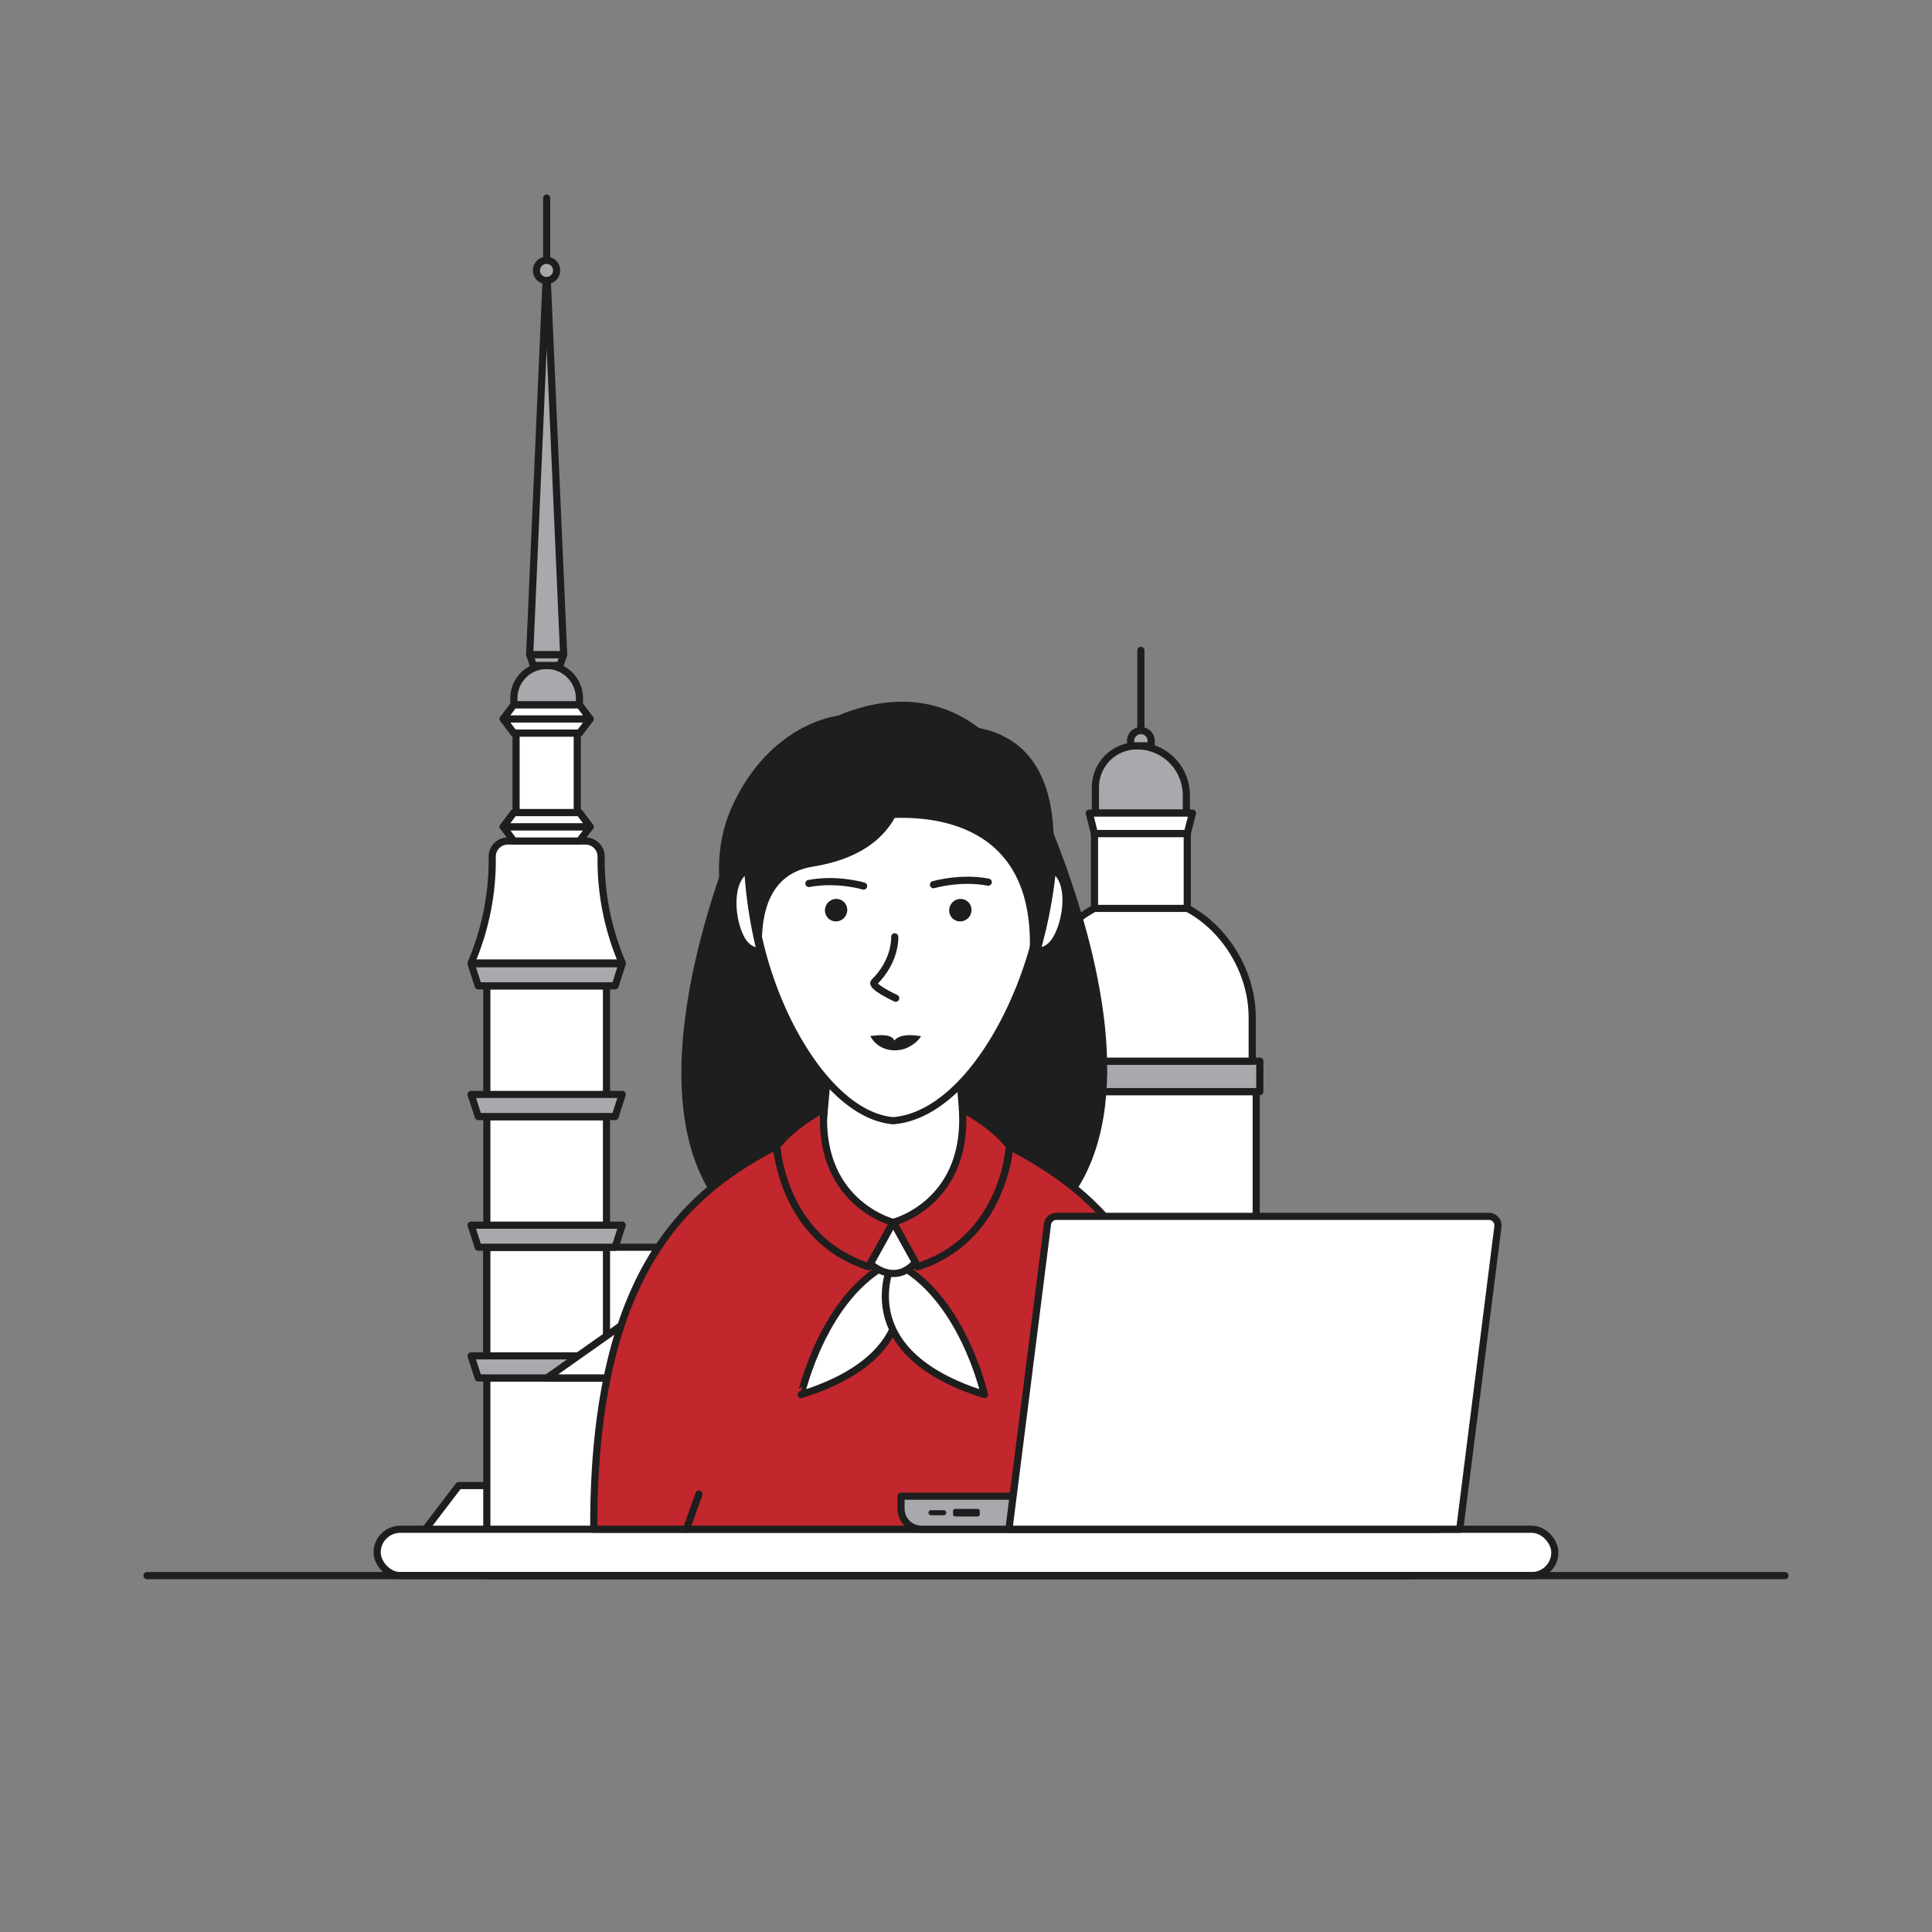 <?xml version="1.0" encoding="UTF-8"?> <svg xmlns="http://www.w3.org/2000/svg" id="Layer_1" data-name="Layer 1" viewBox="0 0 1080 1080"><rect x="0" y="0" width="1080" height="1080" fill="#808080" stroke="none"/> <defs> <style>.cls-1{fill:#fff;}.cls-1,.cls-2,.cls-4,.cls-5{stroke:#1e1e1e;stroke-linecap:round;stroke-linejoin:round;stroke-width:4px;}.cls-2{fill:#a7a9ac;}.cls-3{fill:#1e1e1e;}.cls-4{fill:#c1272d;}.cls-5{fill:none;}</style> </defs> <polygon class="cls-1" points="236.72 856.29 307.57 856.29 307.57 830.44 256.44 830.44 236.72 856.29"></polygon> <polygon class="cls-1" points="693.04 733.75 735.61 733.75 755.78 747.58 798.57 747.58 798.57 776.03 789.39 783.43 693.04 783.43 693.04 733.75"></polygon> <rect class="cls-1" x="272.14" y="697.22" width="430.08" height="73.97"></rect> <rect class="cls-1" x="573.29" y="610.23" width="128.94" height="160.05"></rect> <rect class="cls-1" x="272.14" y="697.22" width="66.89" height="73.06"></rect> <rect class="cls-1" x="272.14" y="770.28" width="517.24" height="110.5"></rect> <rect class="cls-1" x="272.14" y="624.16" width="66.89" height="73.06"></rect> <rect class="cls-1" x="272.14" y="551.1" width="66.89" height="73.06"></rect> <polygon class="cls-2" points="343.84 770.28 267.34 770.28 263.35 757.93 347.82 757.93 343.84 770.28"></polygon> <polygon class="cls-2" points="343.84 697.22 267.34 697.22 263.35 684.87 347.82 684.87 343.84 697.22"></polygon> <polygon class="cls-2" points="343.84 624.16 267.34 624.16 263.35 611.8 347.82 611.8 343.84 624.16"></polygon> <polygon class="cls-2" points="343.84 551.1 267.34 551.1 263.35 538.74 347.82 538.74 343.84 551.1"></polygon> <path class="cls-1" d="M283.9,470.13h43.38a8.72,8.72,0,0,1,8.75,8.79,146.08,146.08,0,0,0,11.8,59.4H263.35a146.08,146.08,0,0,0,11.8-59.4A8.72,8.72,0,0,1,283.9,470.13Z"></path> <polygon class="cls-1" points="323.92 470.13 287.26 470.13 281.29 462.17 329.89 462.17 323.92 470.13"></polygon> <polygon class="cls-1" points="287.26 454.22 323.92 454.22 329.89 462.17 281.29 462.17 287.26 454.22"></polygon> <polygon class="cls-1" points="323.92 409.85 287.26 409.85 281.29 401.89 329.89 401.89 323.92 409.85"></polygon> <polygon class="cls-1" points="287.26 393.94 323.92 393.94 329.89 401.89 281.29 401.89 287.26 393.94"></polygon> <rect class="cls-1" x="288.48" y="409.85" width="34.21" height="44.37"></rect> <path class="cls-2" d="M305.59,372h0a18.33,18.33,0,0,1,18.33,18.33v3.61a0,0,0,0,1,0,0H287.26a0,0,0,0,1,0,0v-3.61A18.33,18.33,0,0,1,305.59,372Z"></path> <polygon class="cls-2" points="313.02 372 298.16 372 296.09 365.92 315.09 365.92 313.02 372"></polygon> <polygon class="cls-2" points="305.59 149.27 296.09 365.92 315.09 365.92 305.59 149.27"></polygon> <polygon class="cls-1" points="305.75 770.28 409.17 697.22 609.01 697.22 702.23 770.28 305.75 770.28"></polygon> <rect class="cls-2" x="571.27" y="593.21" width="132.98" height="17.03"></rect> <path class="cls-1" d="M700,593.21H575.53V568.73c0-34.37,27.86-67.61,62.23-67.61h0c34.37,0,62.23,33.24,62.23,67.61Z"></path> <path class="cls-2" d="M635.56,416.91h0a27.61,27.61,0,0,1,27.61,27.61v10a0,0,0,0,1,0,0H612.34a0,0,0,0,1,0,0V440.13a23.22,23.22,0,0,1,23.22-23.22Z"></path> <path class="cls-2" d="M637.76,408.42h0a5.74,5.74,0,0,1,5.74,5.74v2.75a0,0,0,0,1,0,0H632a0,0,0,0,1,0,0v-2.75A5.74,5.74,0,0,1,637.76,408.42Z"></path> <rect class="cls-1" x="611.82" y="465.94" width="51.87" height="41.86"></rect> <polygon class="cls-1" points="663.69 465.94 611.82 465.94 608.91 454.52 666.61 454.52 663.69 465.94"></polygon> <line class="cls-2" x1="637.76" y1="363.55" x2="637.76" y2="408.42"></line> <line class="cls-2" x1="305.59" y1="149.27" x2="305.59" y2="110.74"></line> <circle class="cls-2" cx="305.51" cy="151.16" r="5.66"></circle> <rect class="cls-1" x="210.82" y="854.86" width="658.36" height="25.92" rx="12.96"></rect> <path class="cls-3" d="M423.71,436.11s-136.4,279.08,77.66,274.06,70.39-282.9,70.39-282.9Z"></path> <path class="cls-1" d="M570.4,528.67s12.58,9.21,20.23-4.19,9.36-42.72-11.11-39.79S570.4,528.67,570.4,528.67Z"></path> <path class="cls-4" d="M670.53,854.86H331.92c-.5-147.78,55.28-189.79,102.78-214.62l-.4.53s2.8,51.7,51.32,67.28l13.68-24.74L513,708.05c48.52-15.58,51.26-67.28,51.26-67.28C612,665.94,668.21,708.14,670.53,854.86Z"></path> <path class="cls-1" d="M564.57,639.58s-2,49.65-51.32,64.86l-14-21.13-14,21.13C436,689.23,434,639.58,434,639.58c.13-.17.27-.34.41-.5a153.6,153.6,0,0,1,26-9.93c22.45-6.33,38.47-5.32,38.47-5.32s16.39-1,39.37,5.55A156.79,156.79,0,0,1,564.57,639.58Z"></path> <polyline class="cls-1" points="457.77 653.9 467.77 542.68 531.82 543.7 540.77 653.9"></polyline> <path class="cls-1" d="M482.12,414c-40,10.76-65.92,50.16-61.26,91.27,6.28,55.34,41.09,118,78.44,121.22,40.12-3.27,74.77-65.27,83.58-120.53,8.22-51.55-32-97.79-83.59-94.77A86,86,0,0,0,482.12,414Z"></path> <ellipse class="cls-3" cx="467.4" cy="508.84" rx="6.34" ry="6.21" transform="translate(-217.11 602.79) rotate(-55.25)"></ellipse> <ellipse class="cls-3" cx="536.84" cy="508.84" rx="6.34" ry="6.21" transform="translate(-187.25 659.85) rotate(-55.25)"></ellipse> <path class="cls-5" d="M521.82,494.55s15-4.44,30.62-1.42"></path> <path class="cls-5" d="M482.75,495.3s-14.8-4.44-30.57-1.42"></path> <path class="cls-1" d="M590.63,524.48c-3.26,5.72-7.43,7.32-11.13,7.27a259.73,259.73,0,0,0,8.83-45.87C599.2,491.56,596.92,513.44,590.63,524.48Z"></path> <path class="cls-3" d="M547.21,406.93c-28.37-21.65-59.16-15.16-78.72-6.92-20.37,3.56-44.31,18.54-58.93,50.1-26.45,57.09,24.21,122.07,24.21,122.07s-27.58-80,20.48-87.7c25.49-4.09,39-15,45.88-27.24,29.49-.95,86.15,7.81,73.87,91.79C574,549,621.65,421.7,547.21,406.93Z"></path> <path class="cls-1" d="M414.2,524.48c3,5.72,7.14,7.32,10.85,7.27A255.76,255.76,0,0,1,418,485.88C406.9,491.56,408.34,513.44,414.2,524.48Z"></path> <path class="cls-5" d="M500.16,523.68S501,536.94,488.71,549c-2.39,2.35,12,9,12,9"></path> <path class="cls-3" d="M486.48,579c.54.53,11.27-2.25,13.49,2.64.6-.4,2.81-4.53,14.95-2.35a17.37,17.37,0,0,1-6,5.47c-5.6,3.47-13.63,3.16-18.64-1A13.67,13.67,0,0,1,486.48,579Z"></path> <path class="cls-4" d="M564.25,640.77s-2.74,51.7-51.26,67.28L499.3,683.31s36.64-9.09,38.8-53.33a93.14,93.14,0,0,0-.09-10.12S555.76,629.15,564.25,640.77Z"></path> <path class="cls-4" d="M499.3,683.31l-13.68,24.74c-48.52-15.58-51.32-67.28-51.32-67.28l.4-.53c8.61-11.37,25.84-20.38,25.84-20.38a88.83,88.83,0,0,0-.1,9.88C462.52,674.2,499.3,683.31,499.3,683.31Z"></path> <path class="cls-1" d="M499.08,705.2s25.87,50.34-51.22,74.36C447.86,779.56,460.53,723,499.08,705.2Z"></path> <path class="cls-1" d="M499.08,705.2s-25.87,50.34,51.21,74.36C550.29,779.56,537.62,723,499.08,705.2Z"></path> <path class="cls-1" d="M486.53,706.46s13.29,12.69,25.19-.74l-12.4-22.41Z"></path> <line class="cls-5" x1="608.81" y1="835.23" x2="615.84" y2="854.86"></line> <line class="cls-5" x1="390.73" y1="835.23" x2="383.7" y2="854.86"></line> <path class="cls-2" d="M503.67,836.37H803.89a0,0,0,0,1,0,0v18.49a0,0,0,0,1,0,0H515.17a11.5,11.5,0,0,1-11.5-11.5v-7A0,0,0,0,1,503.67,836.37Z"></path> <path class="cls-1" d="M816,854.86H564l21.54-170.44a5.11,5.11,0,0,1,5.07-4.47H832.27a5.11,5.11,0,0,1,5.07,5.75Z"></path> <rect class="cls-3" x="518.99" y="844.2" width="10" height="2.84" rx="1.42"></rect> <rect class="cls-3" x="532.76" y="843.49" width="14.95" height="4.24" rx="1.16"></rect> <polyline class="cls-5" points="82.18 880.78 337.79 880.78 525.11 880.78 534.95 880.78 685.62 880.78 997.82 880.78"></polyline> </svg> 